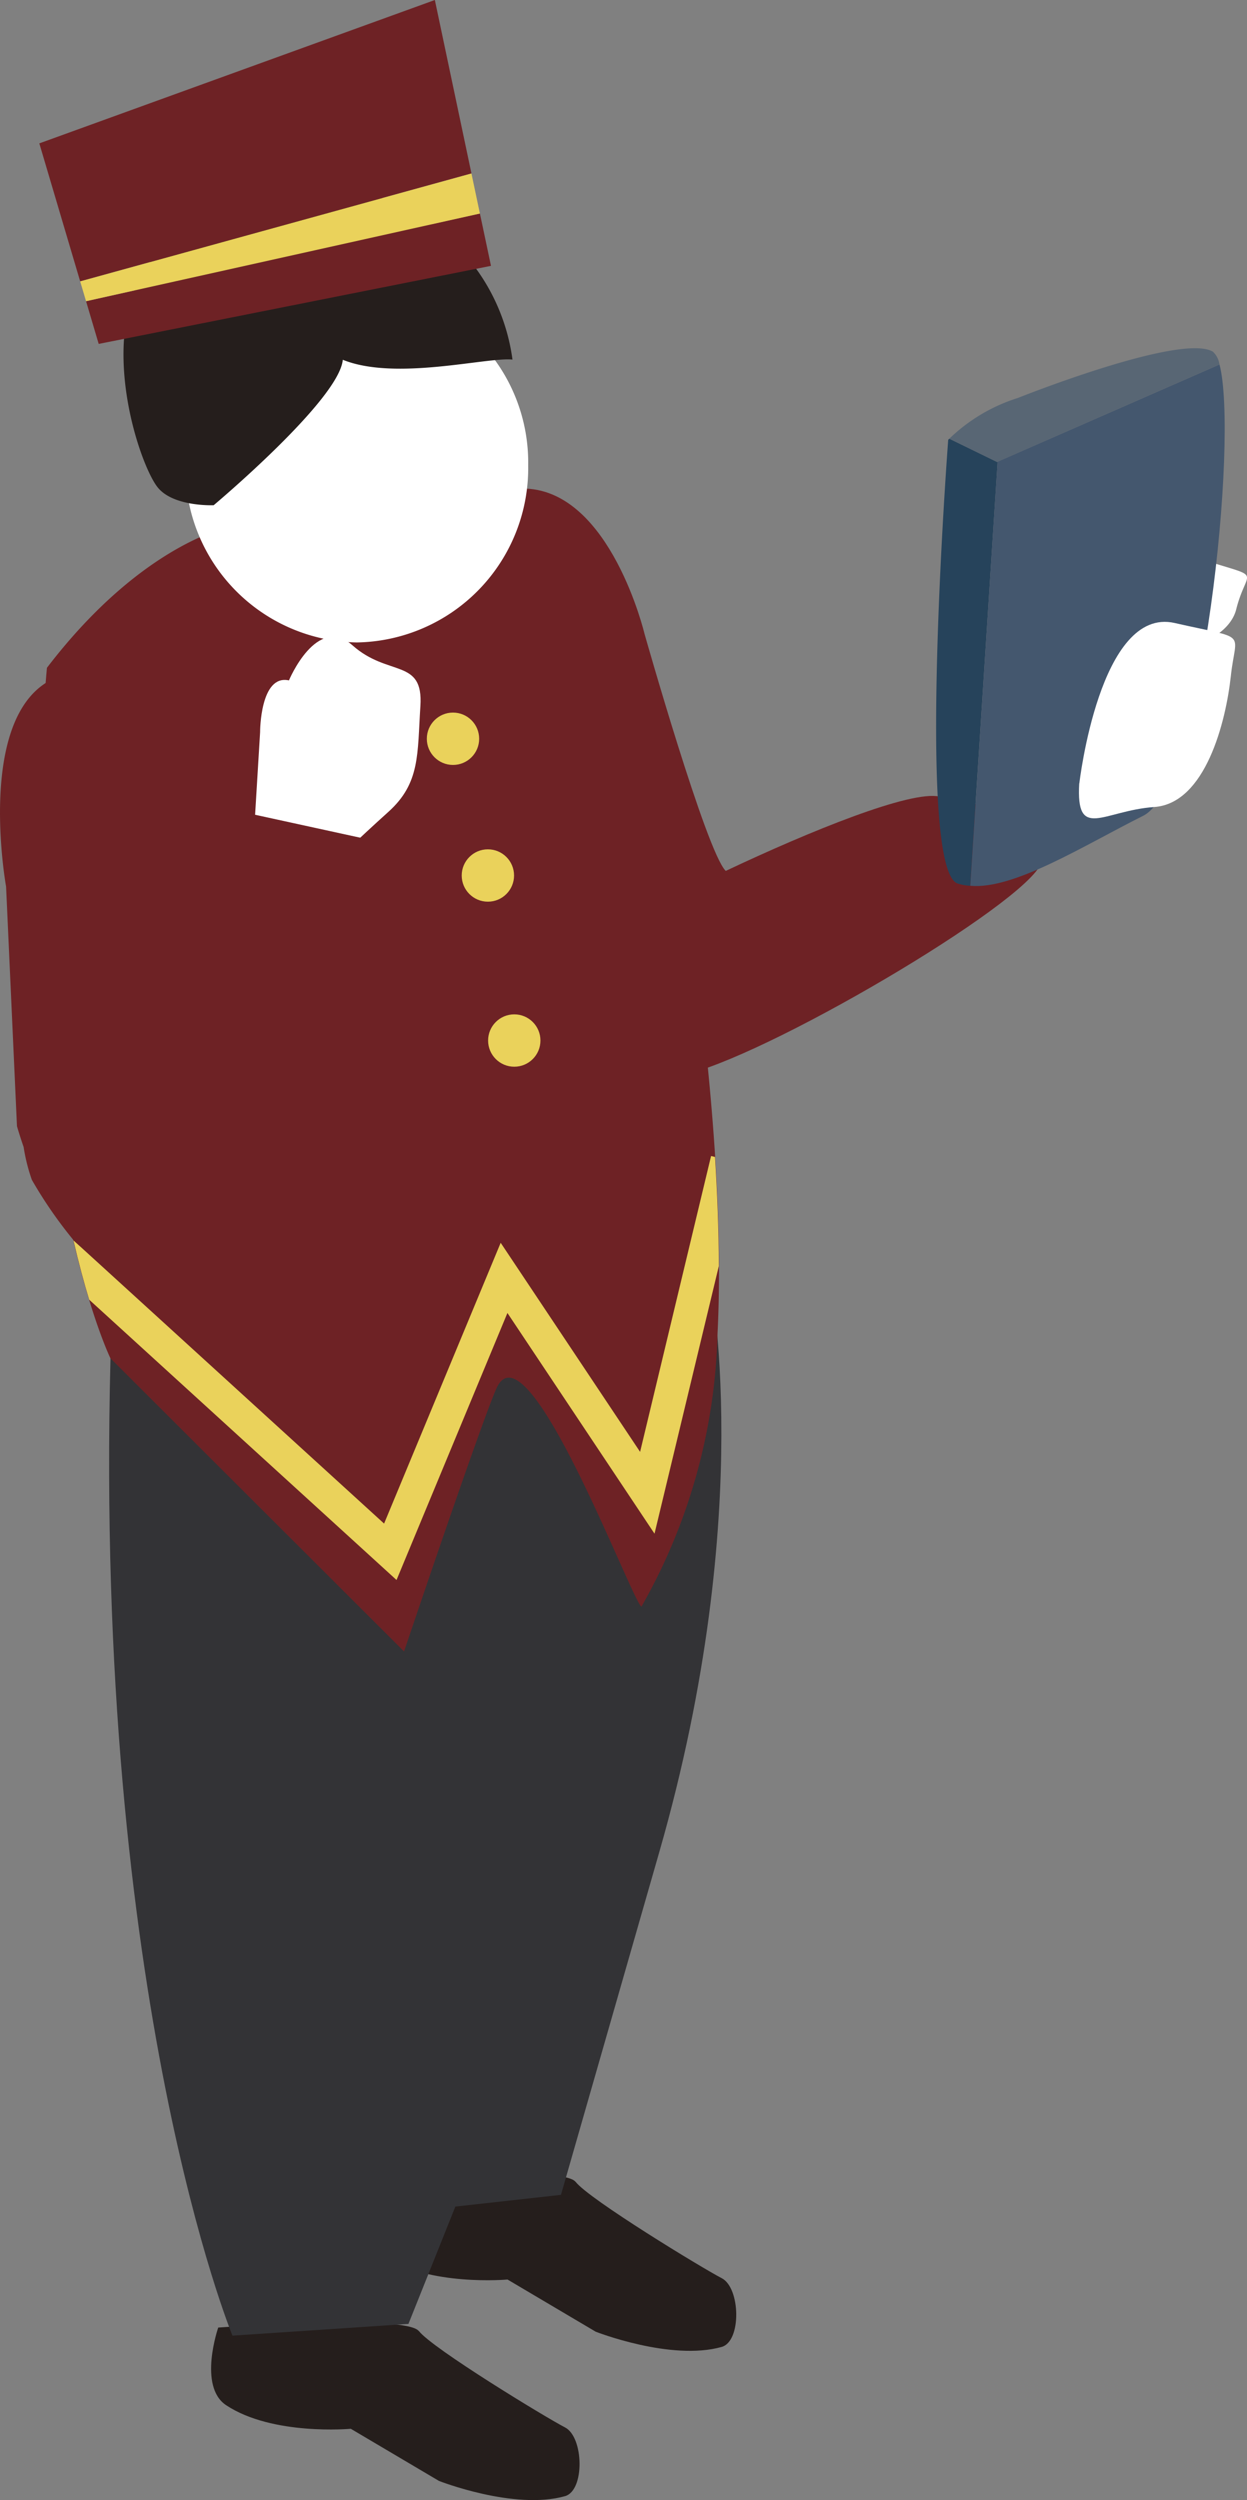 <svg id="policy_char3" xmlns="http://www.w3.org/2000/svg" width="56.225" height="112.68" viewBox="0 0 56.225 112.68">
  <rect x="0" y="0" width="56.225" height="112.68" fill="#808080" stroke="none"/>
  <path id="パス_4219" data-name="パス 4219" d="M42.359,19.5c2.46.769,1.691.307,1.23,2.152-.4,1.586-3.382,2.306-2.767.615A9.764,9.764,0,0,1,42.359,19.5Z" transform="translate(12.149 5.814)" fill="#fff"/>
  <path id="パス_4220" data-name="パス 4220" d="M22.142,75.835c.593.778,5.735,3.906,6.587,4.343s.9,2.85,0,3.1c-2.288.645-5.68-.686-5.68-.686l-3.976-2.352s-3.529.324-5.62-1.062c-1.279-.847-.357-3.5-.357-3.5s8.454-.614,9.045.16Z" transform="translate(3.81 22.498)" fill="#251e1c"/>
  <path id="パス_4221" data-name="パス 4221" d="M16.7,81.016c.593.778,5.735,3.906,6.587,4.343s.9,2.85,0,3.1c-2.288.645-5.68-.686-5.68-.686L13.63,85.422s-3.529.324-5.62-1.062c-1.279-.847-.357-3.5-.357-3.5s8.454-.614,9.045.16Z" transform="translate(2.187 24.043)" fill="#251e1c"/>
  <path id="パス_4222" data-name="パス 4222" d="M30.863,44.458S33.039,54.929,28.6,70.391L24.163,85.853l-4.761.529-2.116,5.289L9.352,92.2s-6.246-15.1-5.5-44.048l.9-4.332,26.114.638Z" transform="translate(1.13 13.068)" fill="#333336"/>
  <path id="パス_4223" data-name="パス 4223" d="M19.364,16.963c3.82.164,5.338,6.537,5.338,6.537s2.789,9.839,3.664,10.693C32.2,32.383,36.69,30.561,38,30.842c1.248-.718,4.632,2.823,4.632,2.823.031,1.529-11.826,8.588-15.934,9.665-3.092.812-5.557-5.254-5.557-5.254L14.608,19.321s2.977-2.269,4.756-2.358Z" transform="translate(4.356 5.059)" fill="#6e2225"/>
  <path id="パス_4224" data-name="パス 4224" d="M8.315,18.26l2.34,3.25,3.31.891,2.809.468.437-1.025.749-1.689h1.28l1.437,3.9.843,3.872-.284,4.214-1.589.593L14.5,30.486,8.72,25.927,7.378,20.154,8.033,18.9Z" transform="translate(2.2 5.445)" fill="#6e2225"/>
  <path id="パス_4225" data-name="パス 4225" d="M14.615,22.434l.344-2.715s1.073.165,1.092.28a8.842,8.842,0,0,1-1.436,2.435Z" transform="translate(4.359 5.881)" fill="#fff"/>
  <path id="パス_4226" data-name="パス 4226" d="M14.615,22.241a15.432,15.432,0,0,0,1.172-1.873A3.96,3.96,0,0,1,14.615,22.241Z" transform="translate(4.359 6.074)" fill="#b8b9ba"/>
  <path id="パス_4227" data-name="パス 4227" d="M8.577,16.7c1.707,5.608,6.319,4.753,6.578,4.881a5.824,5.824,0,0,0,1.4,1.747S8.9,24.706,8.1,18.724c.027-.372.477-2.019.477-2.019Z" transform="translate(2.415 4.982)" fill="#fff"/>
  <path id="パス_4228" data-name="パス 4228" d="M14.4,18.155c-.014-.01-.026-.023-.041-.033C14.273,18.179,14.314,18.177,14.4,18.155Z" transform="translate(4.268 5.404)" fill="#333336"/>
  <path id="パス_4229" data-name="パス 4229" d="M30.393,33.453c-.628-6.277-6.989-13.859-9.212-15.9a12.489,12.489,0,0,0-2.893.771c3.523,2.537,4.161,9.548,3.822,13.321-1.615-1.832-6.359-4.58-10.022-8.479-2.456-2.614-1.956-4.7-1.956-4.7s-4.006.66-8.4,6.4C-.154,46.215,4.595,55.987,4.595,55.987L17.834,69.2S21.294,58.924,22,57.345c1.371-3.083,6.066,9.5,6.537,9.836a26.142,26.142,0,0,0,3.432-12.315c.419-8.495-1.258-18.262-1.573-21.413Z" transform="translate(0.384 5.232)" fill="#6e2225"/>
  <path id="パス_4230" data-name="パス 4230" d="M21.813,44.043,28.1,53.468,31.3,40.133l.178.043c.1,1.616.167,3.272.172,4.917l-2.9,12.062-6.632-9.947-5,12.035L3.261,46.61c-.224-.734-.466-1.626-.71-2.676L16.557,56.7l5.257-12.656Z" transform="translate(0.761 11.968)" fill="#ead25b"/>
  <path id="パス_4231" data-name="パス 4231" d="M21.894,17.989a7.857,7.857,0,0,1-7.727,7.982,7.857,7.857,0,0,1-7.727-7.982,7.857,7.857,0,0,1,7.727-7.982A7.857,7.857,0,0,1,21.894,17.989Z" transform="translate(1.921 2.984)" fill="#fff"/>
  <path id="パス_4232" data-name="パス 4232" d="M14.177,14.313c2.386.967,6.508-.132,7.651-.008A9,9,0,0,0,16.138,7.1,7.531,7.531,0,0,0,7.865,8.225c-5.757,2.059-3.083,10.5-2.046,11.824.7.9,2.536.82,2.536.82s5.658-4.746,5.822-6.556Z" transform="translate(1.279 1.902)" fill="#251e1c"/>
  <path id="パス_4233" data-name="パス 4233" d="M20.387,6.1l.86,4.064L3.559,13.682l-.57-1.924L20.748,7.8Z" transform="translate(0.891 1.818)" fill="#6e2225"/>
  <path id="パス_4234" data-name="パス 4234" d="M3.335,13.11,1.366,6.462,19.2,0,20.85,7.817,3.208,12.681Z" transform="translate(0.407)" fill="#6e2225"/>
  <path id="パス_4235" data-name="パス 4235" d="M2.883,10.1l.138.466h0Z" transform="translate(0.86 3.011)" fill="#c97b2d"/>
  <path id="パス_4236" data-name="パス 4236" d="M16.374,6.022l.021.1-.021-.1Z" transform="translate(4.883 1.796)" fill="#c97b2d"/>
  <path id="パス_4237" data-name="パス 4237" d="M2.785,10.886,20.427,6.022l.021.1.361,1.707L3.05,11.78l-.138-.466Z" transform="translate(0.83 1.796)" fill="#ead25b"/>
  <ellipse id="楕円形_57" data-name="楕円形 57" cx="1.18" cy="1.18" rx="1.18" ry="1.18" transform="translate(22.008 45.717)" fill="#ead25b"/>
  <ellipse id="楕円形_58" data-name="楕円形 58" cx="1.18" cy="1.18" rx="1.18" ry="1.18" transform="translate(20.818 38.279)" fill="#ead25b"/>
  <ellipse id="楕円形_59" data-name="楕円形 59" cx="1.18" cy="1.18" rx="1.18" ry="1.18" transform="translate(19.245 32.116)" fill="#ead25b"/>
  <path id="パス_4238" data-name="パス 4238" d="M9.1,26.386s0-2.6,1.3-2.313c0,0,1.254-3.012,2.868-1.578s3.2.566,3.059,2.735,0,3.469-1.446,4.77-2.313,2.168-2.313,2.168L8.812,31.156l.289-4.77Z" transform="translate(2.628 6.593)" fill="#fff"/>
  <path id="パス_4239" data-name="パス 4239" d="M16.485,30.852l-5.24-1.143L8.984,36.7A39.22,39.22,0,0,1,9.266,31S9.1,23.32,3.9,23.325C-1.481,23.332.274,33,.274,33l.491,10.8s.109.388.3.939a8.238,8.238,0,0,0,.371,1.48,19.74,19.74,0,0,0,1.879,2.719c1.594,1.612,4.885,1.722,9.172-3.518s4-14.577,4-14.577Z" transform="translate(0 6.956)" fill="#6e2225"/>
  <path id="パス_4240" data-name="パス 4240" d="M33.107,15.231l-.05.048s-1.465,19.249.41,19.994a2.142,2.142,0,0,0,.584.107l1.232-19.09-2.175-1.06Z" transform="translate(9.696 4.542)" fill="#26435b"/>
  <path id="パス_4241" data-name="パス 4241" d="M44.846,12.24c-1.465-.837-8.787,2.092-8.787,2.092a7.834,7.834,0,0,0-3.088,1.835l2.152,1.049L45.15,12.821a.964.964,0,0,0-.3-.581Z" transform="translate(9.832 3.605)" fill="#586674"/>
  <path id="パス_4242" data-name="パス 4242" d="M34.906,17.048l.023.011L33.7,36.149c1.969.185,5.139-1.827,7.794-3.154,2.682-1.341,4.309-17.052,3.442-20.341L34.906,17.048Z" transform="translate(10.049 3.773)" fill="#44576e"/>
  <path id="パス_4243" data-name="パス 4243" d="M37.49,28.867s.922-7.995,4.3-7.226,2.755.308,2.531,2.383-1.146,5.748-3.453,5.91-3.537,1.546-3.383-1.068Z" transform="translate(11.176 6.438)" fill="#fff"/>
</svg>
